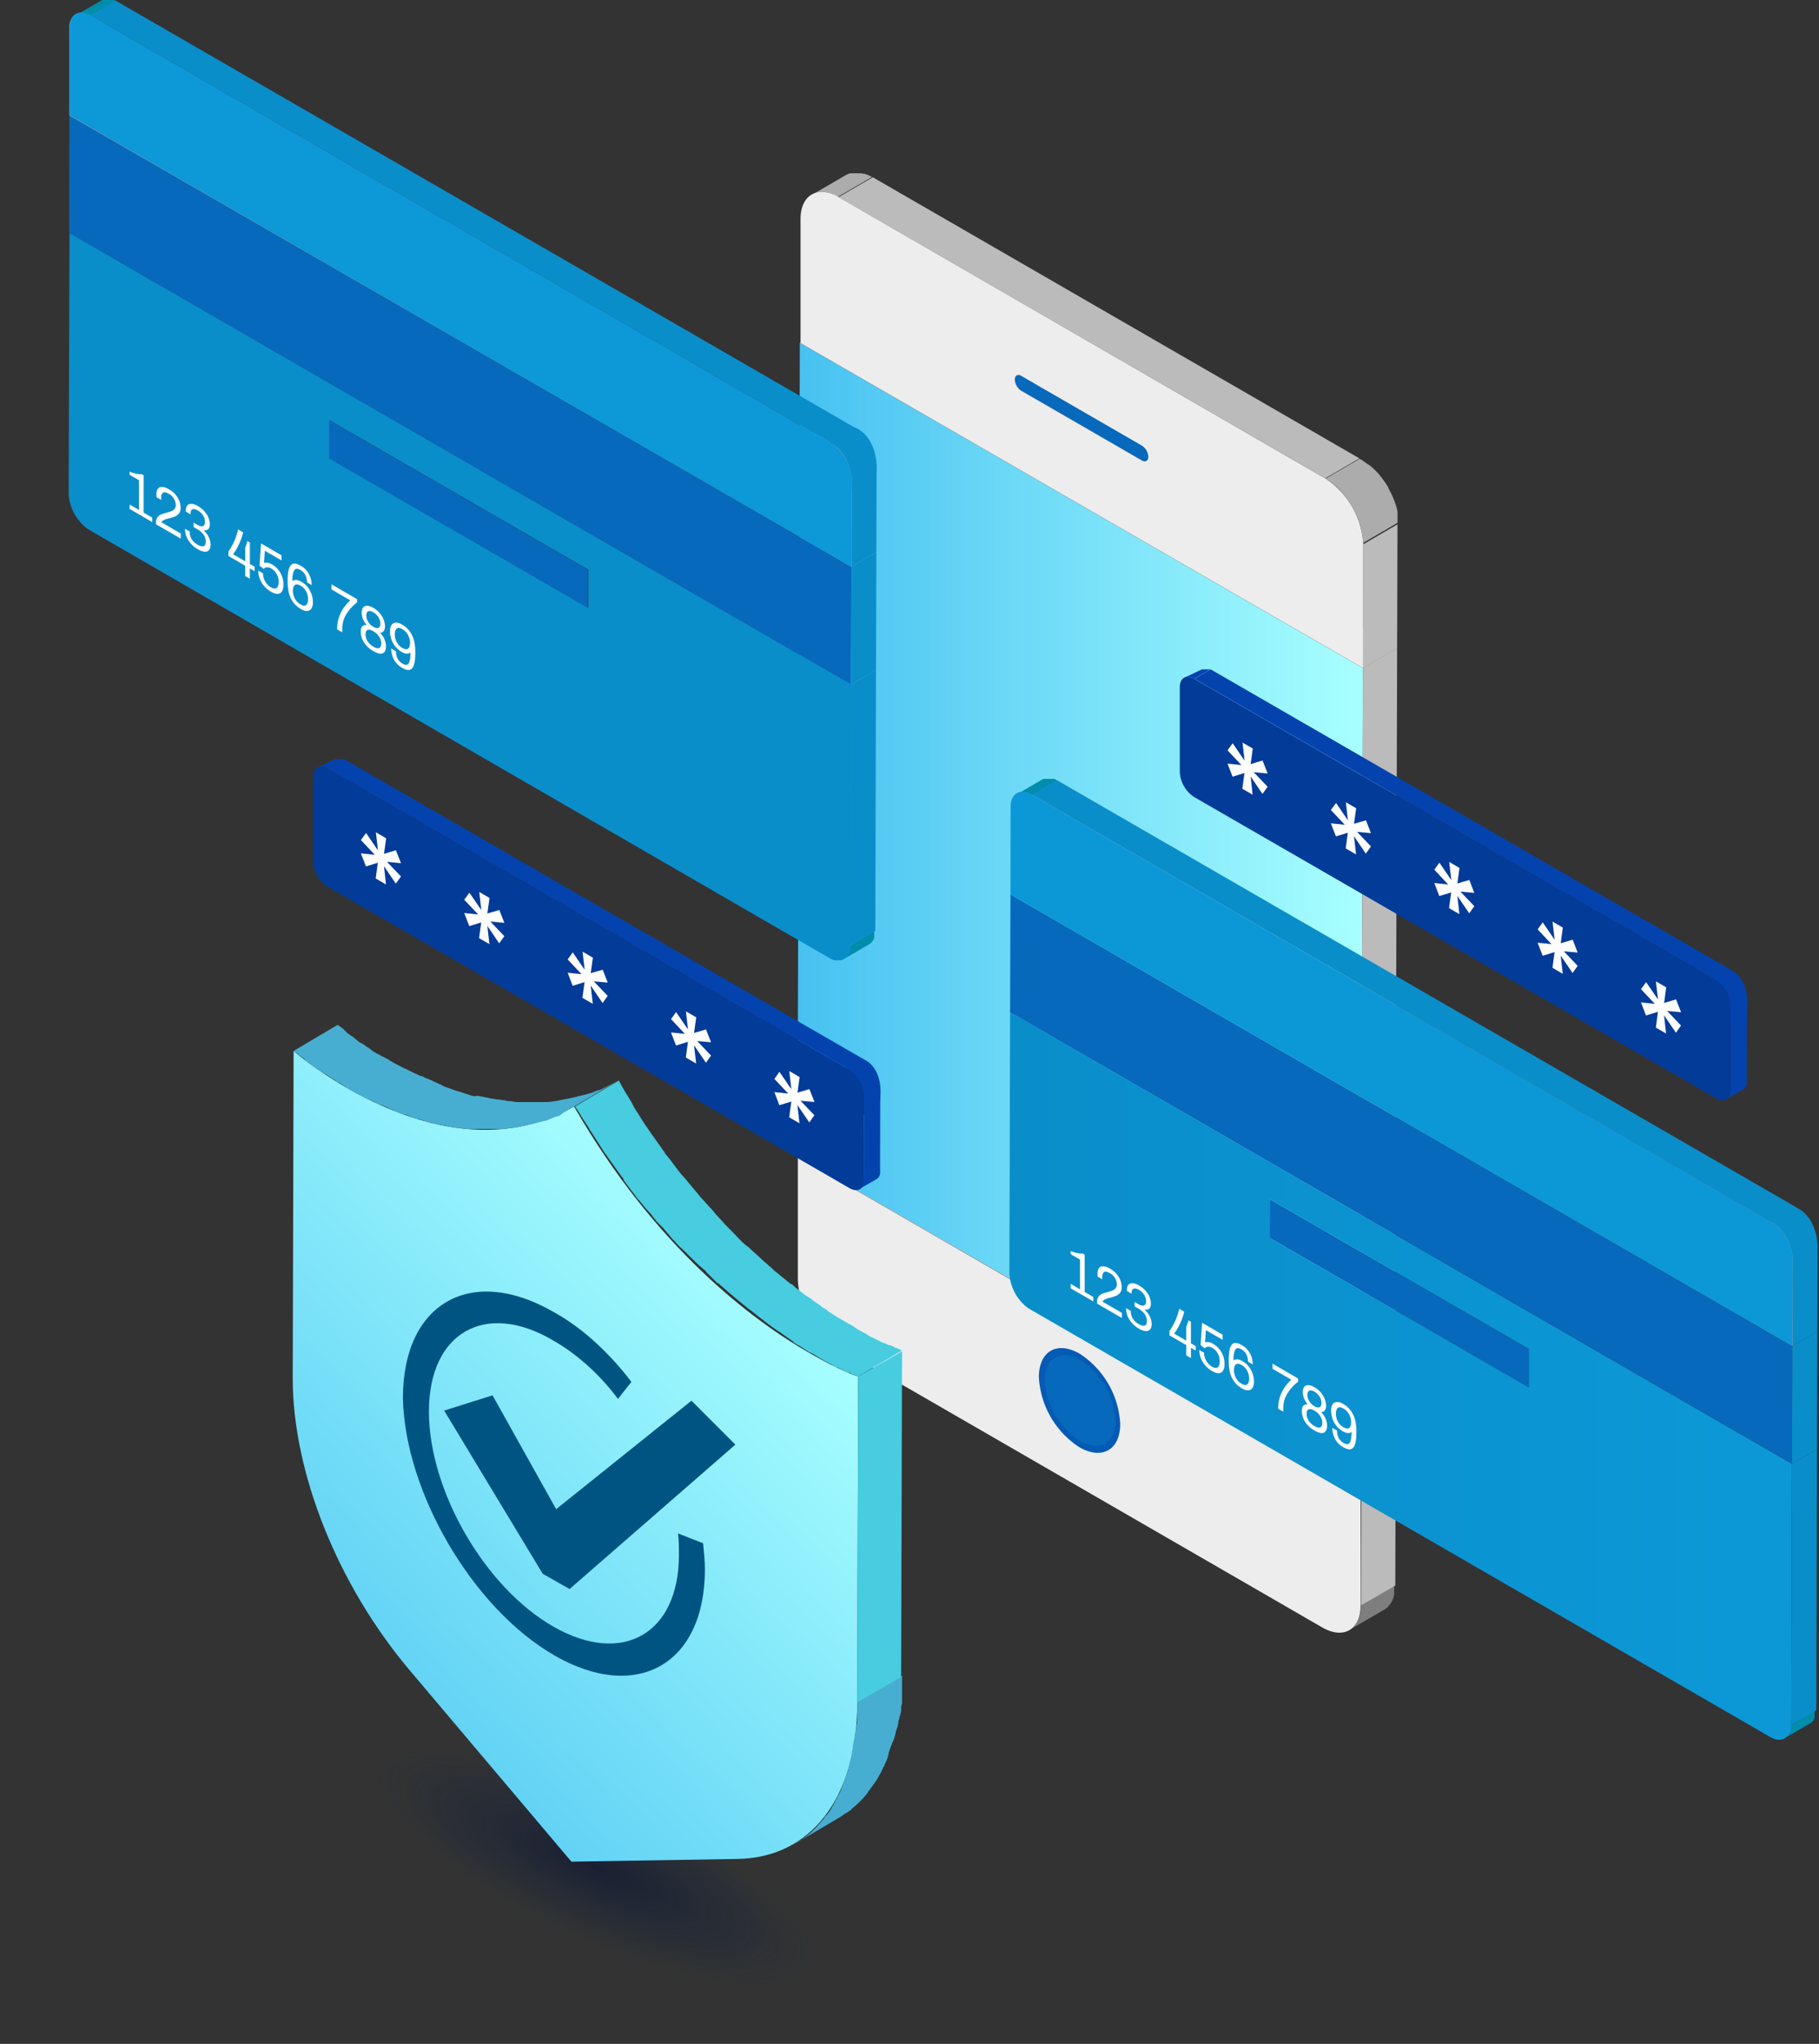 <svg xmlns="http://www.w3.org/2000/svg" fill="none" viewBox="0 0 609 684">
  <rect x="0" y="0" width="609" height="684" fill="#333333" stroke="none"/>
  <path fill="url(#paint0_radial)" d="M275.15 660.05c6.03-13.23-22.87-39.33-64.53-58.31-41.67-18.98-80.33-23.65-86.36-10.42-6.02 13.23 22.87 39.34 64.54 58.31 41.66 18.98 80.32 23.65 86.35 10.42z" opacity=".68" style="mix-blend-mode:multiply"/>
  <path fill="url(#paint1_radial)" d="M527.6 573.51c9.28-17.57-50.63-67.43-133.82-111.36-83.2-43.94-158.16-65.31-167.43-47.74-9.28 17.57 50.63 67.43 133.82 111.36 83.2 43.94 158.16 65.31 167.43 47.74z" opacity=".68" style="mix-blend-mode:multiply"/>
  <path fill="url(#paint2_radial)" d="M588.92 651.76c4.55-8.6-45.99-44.2-112.86-79.52-66.88-35.32-124.78-56.98-129.32-48.38-4.54 8.6 45.99 44.2 112.87 79.53 66.87 35.32 124.77 56.98 129.31 48.37z" opacity=".28" style="mix-blend-mode:multiply"/>
  <path fill="url(#paint3_radial)" d="M243.14 423.35c-4.55 8.62-62.45-13.04-129.32-48.38C46.95 339.62-3.59 304.06.96 295.44c4.54-8.6 62.44 13.07 129.31 48.4 66.87 35.31 117.41 70.93 112.87 79.51z" opacity=".28" style="mix-blend-mode:multiply"/>
  <path fill="#EDEDED" d="M267.12 428.47v-41.42l188.41 108.83v41.42c0 8.13-5.77 11.4-12.83 7.33l-162.93-94.09a28.19 28.19 0 01-12.65-22.07z"/>
  <path fill="#7E7E7E" d="M455.65 537.3c0 .92-.08 1.84-.27 2.75-.15.78-.4 1.53-.74 2.24a7.56 7.56 0 01-.96 1.5l-.36.45c-.41.44-.89.82-1.4 1.13l11.48-6.67c.52-.3 1-.69 1.4-1.13l.36-.45.45-.57a8.12 8.12 0 00.99-2.18l.18-.66v-.27-.87-.63-.6a4.7 4.7 0 000-.62l-11.13 6.58z"/>
  <path fill="#D1D1D1" d="M267.24 387.05l11.48-6.67L467.25 489.2l-11.48 6.67-188.53-108.83z"/>
  <path fill="#BBB" d="M455.77 495.88l11.49-6.67-.12 41.42-11.49 6.67.12-41.42z"/>
  <path fill="#0769BB" d="M361.58 454.7A27.33 27.33 0 01374 476.18c0 7.92-5.61 11.08-12.61 7.1A27.27 27.27 0 01349 461.83c.16-7.92 5.74-11.08 12.58-7.13z"/>
  <path fill="#055AB5" d="M361.48 453.02a29.9 29.9 0 0113.57 23.54c0 8.64-6.16 12.11-13.66 7.77a29.9 29.9 0 01-13.58-23.5c.03-8.68 6.13-12.18 13.67-7.8zm0 29.19c6.52 3.77 11.81.78 11.96-6.73a25.9 25.9 0 00-11.78-20.37c-6.5-3.76-11.79-.74-11.82 6.76a25.87 25.87 0 0011.76 20.34"/>
  <path fill="#ACACAC" d="M273.55 64.4c.31-.08.63-.13.96-.15h1.28c.35.03.7.1 1.05.18l1.14.33c.41.13.82.3 1.22.48l1.26.66 11.48-6.67-.42-.21-.5-.27-.33-.18h-.18l-.54-.24-.51-.18h-.51l-.54-.15H284.7l-.71.2-.96.49-11.48 6.67c.31-.19.64-.35.98-.48l.78-.21.24-.27z"/>
  <path fill="#7E7E7E" d="M340.42 125.53l11.46-6.67c-.15.09-.27.21-.36.36l-11.49 6.67c.1-.15.24-.28.4-.36z"/>
  <path fill="#838383" d="M340.03 125.89l11.49-6.67-11.49 6.67v-.15.15z"/>
  <path fill="#888" d="M339.94 126.04l11.49-6.67-11.49 6.67z"/>
  <path fill="#8C8C8C" d="M339.88 126.16l11.49-6.67-11.49 6.67z"/>
  <path fill="#919191" d="M339.85 126.28l11.49-6.67-11.49 6.67z"/>
  <path fill="#969696" d="M339.82 126.4l11.48-6.67-11.45 6.67"/>
  <path fill="#9B9B9B" d="M339.82 126.48l11.45-6.66-11.48 6.67"/>
  <path fill="#A0A0A0" d="M339.8 126.6l11.47-6.66-11.45 6.67"/>
  <path fill="#A5A5A5" d="M339.8 126.7l11.45-6.67-11.49 6.66"/>
  <path fill="#A9A9A9" d="M339.76 126.81l11.49-6.66-11.49 6.66z"/>
  <path fill="#AEAEAE" d="M339.76 126.9l11.49-6.67-11.49 6.67z"/>
  <path fill="#B3B3B3" d="M339.76 127.02l11.49-6.66-11.46 6.66"/>
  <path fill="#B8B8B8" d="M339.8 127.11l11.45-6.67-11.49 6.67"/>
  <path fill="#BDBDBD" d="M339.8 127.23l11.47-6.67-11.48 6.67z"/>
  <path fill="#C2C2C2" d="M339.8 127.32l11.47-6.67-11.48 6.67z"/>
  <path fill="#C6C6C6" d="M339.82 127.44l11.48-6.67-11.48 6.67z"/>
  <path fill="#CBCBCB" d="M339.82 127.56l11.48-6.67-11.48 6.67z"/>
  <path fill="#D0D0D0" d="M339.85 127.68l11.49-6.67-11.49 6.67z"/>
  <path fill="#D5D5D5" d="M339.88 127.77l11.49-6.67-11.49 6.67z"/>
  <path fill="#DADADA" d="M339.91 127.9l11.49-6.68-11.46 6.91"/>
  <path fill="#DFDFDF" d="M339.94 128.13l11.49-6.67-11.46 6.67"/>
  <path fill="#E3E3E3" d="M339.97 128.13l11.49-6.67-11.43 6.67"/>
  <path fill="#E8E8E8" d="M340.03 128.13l11.46-6.67-11.49 6.67"/>
  <path fill="#EDEDED" d="M340.06 128.34l11.49-6.67-11.49 6.67z"/>
  <path fill="#F2F2F2" d="M340.1 128.46l11.48-6.67-11.49 6.67z"/>
  <path fill="#F4F4F4" d="M340.15 128.55l11.49-6.67-11.46 6.67M340.21 128.67l11.46-6.67-11.49 6.67"/>
  <path fill="#F5F5F5" d="M340.24 128.76l11.49-6.67v.15l-11.46 6.67M340.33 128.9l11.46-6.66v.18l-11.49 6.67v-.18M340.42 129.09l11.48-6.67c.06.08.12.17.15.27l-11.45 6.67-.18-.27zM340.6 129.36l11.46-6.67.15.18-11.37 6.67v-.18"/>
  <path fill="#F5F5F5" d="M340.84 129.54l11.49-6.67-11.49 6.82v-.15z"/>
  <path fill="#F4F4F4" d="M340.84 129.69l11.49-6.67-11.49 6.76M340.84 129.78l11.49-6.67-11.49 6.67z"/>
  <path fill="#F2F2F2" d="M340.99 129.87l11.48-6.67-11.48 6.67z"/>
  <path fill="#EDEDED" d="M341.08 129.96l11.48-6.67-11.48 6.67z"/>
  <path fill="#E8E8E8" d="M341.17 130.07l11.48-6.66-11.48 6.66z"/>
  <path fill="#E3E3E3" d="M341.26 130.16l11.48-6.66-11.48 6.66z"/>
  <path fill="#DFDFDF" d="M341.35 130.25l11.48-6.67-11.48 6.67z"/>
  <path fill="#DADADA" d="M341.44 130.31l11.36-6.67-11.45 6.67"/>
  <path fill="#D5D5D5" d="M341.56 130.4l11.45-6.67-11.48 6.67"/>
  <path fill="#D0D0D0" d="M341.65 130.46l11.48-6.67-11.48 6.67z"/>
  <path fill="#CBCBCB" d="M341.74 130.55l11.48-6.67-11.48 6.67z"/>
  <path fill="#C6C6C6" d="M341.83 130.61l11.48-6.67-11.48 6.67z"/>
  <path fill="#C2C2C2" d="M341.92 130.67L353.4 124h.03l-11.48 6.67h-.03z"/>
  <path fill="#565656" d="M340.42 125.53l11.45-6.67h.18l-11.48 6.67h-.15z"/>
  <path fill="#595A59" d="M340.57 125.44l11.48-6.67h.15l-11.36 6.64h-.18"/>
  <path fill="#5C5D5C" d="M340.84 125.4l11.45-6.66-11.45 6.64"/>
  <path fill="#606060" d="M340.84 125.38l11.45-6.67-11.45 6.67z"/>
  <path fill="#636463" d="M340.99 125.38l11.45-6.67-11.49 6.67"/>
  <path fill="#666766" d="M341.07 125.38l11.49-6.67-11.49 6.67z"/>
  <path fill="#6A6A6A" d="M341.17 125.38l11.48-6.67-11.48 6.67z"/>
  <path fill="#6D6E6D" d="M341.26 125.4l11.48-6.66-11.48 6.67z"/>
  <path fill="#707170" d="M341.34 125.4l11.49-6.66-11.49 6.67z"/>
  <path fill="#747474" d="M341.43 125.44l11.49-6.67-11.49 6.67z"/>
  <path fill="#777877" d="M341.52 125.47l11.49-6.67-11.49 6.67z"/>
  <path fill="#7A7B7A" d="M341.62 125.5l11.48-6.67-11.49 6.67z"/>
  <path fill="#7D7E7D" d="M341.7 125.56l11.49-6.67-11.49 6.67z"/>
  <path fill="#818181" d="M341.8 125.59l11.48-6.67-11.49 6.67z"/>
  <path fill="#848584" d="M341.88 125.65l11.49-6.67-11.49 6.67z"/>
  <path fill="#D1D1D1" d="M341.94 130.67l11.49-6.67 40.34 23.3-11.48 6.67-40.35-23.3z"/>
  <path fill="#C2C2C2" d="M382.29 153.97l11.48-6.67-11.48 6.67z"/>
  <path fill="#BDBDBD" d="M382.35 154l11.48-6.67-11.48 6.67z"/>
  <path fill="#B8B8B8" d="M382.44 154.06l11.48-6.67-11.48 6.67z"/>
  <path fill="#B3B3B3" d="M382.53 154.09l11.48-6.67-11.3 6.7"/>
  <path fill="#AEAEAE" d="M382.7 154.12l11.5-6.67-11.5 6.73"/>
  <path fill="#A9A9A9" d="M382.7 154.18l11.5-6.67-11.5 6.7"/>
  <path fill="#A5A5A5" d="M382.7 154.2l11.5-6.66-11.5 6.67z"/>
  <path fill="#A0A0A0" d="M382.89 154.2l11.48-6.66-11.48 6.67z"/>
  <path fill="#9B9B9B" d="M382.98 154.24l11.48-6.67-11.48 6.67z"/>
  <path fill="#969696" d="M383.07 154.27l11.48-6.67-11.48 6.67z"/>
  <path fill="#919191" d="M383.16 154.27l11.48-6.67-11.48 6.67z"/>
  <path fill="#8C8C8C" d="M383.28 154.27l11.48-6.67-11.45 6.67"/>
  <path fill="#888" d="M383.4 154.27l11.45-6.67h.15l-11.48 6.67"/>
  <path fill="#838383" d="M383.52 154.24l11.48-6.67h.15l-11.48 6.67h-.15z"/>
  <path fill="#7E7E7E" d="M383.66 154.2l11.49-6.66h.18l-11.49 6.67h-.18z"/>
  <path fill="#8E8F8E" d="M341.94 125.68l11.49-6.67 40.34 23.3-11.45 6.66-40.38-23.3z"/>
  <path fill="#848584" d="M382.32 148.97l11.45-6.66h.03l-11.48 6.66z"/>
  <path fill="#878887" d="M382.32 149.06l11.48-6.66-11.4 6.66"/>
  <path fill="#8B8B8B" d="M382.4 149.06l11.49-6.66-11.4 6.66"/>
  <path fill="#8E8F8E" d="M382.5 149.06l11.48-6.66-11.28 6.66"/>
  <path fill="#919291" d="M382.7 149.06l11.46-6.66-11.45 6.84"/>
  <path fill="#959595" d="M382.7 149.24l11.46-6.67-11.45 6.73"/>
  <path fill="#989998" d="M382.7 149.3l11.5-6.67-11.5 6.68z"/>
  <path fill="#9B9C9B" d="M382.89 149.4l11.48-6.68-11.48 6.67z"/>
  <path fill="#9E9F9E" d="M382.98 149.48l11.48-6.66-11.48 6.66z"/>
  <path fill="#A2A3A2" d="M383.06 149.57l11.49-6.67-11.49 6.67z"/>
  <path fill="#A5A6A5" d="M383.16 149.66l11.51-6.58-11.48 6.7"/>
  <path fill="#B0B1B0" d="M383.24 149.78l11.43-6.7-11.49 6.67"/>
  <path fill="#B4B5B4" d="M383.33 149.87l11.49-6.67-11.49 6.67z"/>
  <path fill="#B8B8B8" d="M383.42 149.96l11.49-6.67-11.49 6.7"/>
  <path fill="#BBB" d="M383.51 150.11l11.49-6.7v.21l-11.46 6.67-.15-.18"/>
  <path fill="#BDBEBD" d="M383.66 150.3l11.46-6.68.18.27-11.49 6.67-.15-.27z"/>
  <path fill="#BBB" d="M383.81 150.56l11.49-6.67v.18l-11.46 6.67v-.18"/>
  <path fill="#B8B8B8" d="M383.93 150.74l11.46-6.67-11.49 6.67"/>
  <path fill="#B4B5B4" d="M383.99 150.86l11.48-6.67-11.48 6.67z"/>
  <path fill="#B0B1B0" d="M384.05 150.98l11.49-6.67-11.49 6.67z"/>
  <path fill="#A5A6A5" d="M384.08 151.1l11.49-6.67-11.49 6.67z"/>
  <path fill="#A2A3A2" d="M384.14 151.19l11.49-6.67-11.49 6.67z"/>
  <path fill="#9E9F9E" d="M384.17 151.3l11.49-6.66-11.46 6.67"/>
  <path fill="#9B9C9B" d="M384.23 151.4l11.45-6.67-11.48 6.67"/>
  <path fill="#989998" d="M384.26 151.52l11.49-6.67-11.49 6.67z"/>
  <path fill="#959595" d="M384.3 151.64l11.48-6.67-11.49 6.67z"/>
  <path fill="#919291" d="M384.32 151.76l11.48-6.67-11.48 6.67z"/>
  <path fill="#8E8F8E" d="M384.35 151.85l11.48-6.67-11.45 6.88"/>
  <path fill="#8B8B8B" d="M384.38 152.06l11.49-6.67-11.46 6.67"/>
  <path fill="#878887" d="M384.41 152.06l11.48-6.67-11.45 6.67"/>
  <path fill="#848584" d="M384.44 152.2l11.45-6.66-11.48 6.67"/>
  <path fill="#818181" d="M384.44 152.3l11.48-6.67-11.45 6.66"/>
  <path fill="#7D7E7D" d="M384.47 152.41l11.45-6.66-11.48 6.66"/>
  <path fill="#7A7B7A" d="M384.47 152.53l11.48-6.66-11.48 6.66z"/>
  <path fill="#777877" d="M384.47 152.62l11.48-6.66-11.48 6.66z"/>
  <path fill="#747474" d="M384.47 152.74l11.48-6.67-11.48 6.67z"/>
  <path fill="#707170" d="M384.47 152.83l11.48-6.67-11.45 6.67"/>
  <path fill="#6D6E6D" d="M384.47 152.95l11.45-6.67-11.48 6.67"/>
  <path fill="#6A6A6A" d="M384.44 153.04l11.48-6.67-11.48 6.67z"/>
  <path fill="#666766" d="M384.44 153.16l11.48-6.67-11.48 6.67z"/>
  <path fill="#636463" d="M384.41 153.25l11.48-6.67-11.48 6.67z"/>
  <path fill="#606060" d="M384.38 153.37l11.49-6.67-11.49 6.67z"/>
  <path fill="#5C5D5C" d="M384.35 153.5l11.48-6.68-11.48 6.67z"/>
  <path fill="#595A59" d="M384.3 153.61l11.48-6.67v.15l-11.49 6.67"/>
  <path fill="#565656" d="M384.2 153.76l11.48-6.67c-.08.15-.2.27-.36.36l-11.48 6.67c.15-.09.27-.21.36-.36z"/>
  <path fill="#0769BB" d="M382.29 149.06a4.69 4.69 0 012.18 3.74c0 1.4-.99 1.95-2.18 1.26l-40.35-23.3a4.77 4.77 0 01-2.18-3.77c0-1.37.99-1.91 2.19-1.22l40.34 23.3z"/>
  <path fill="url(#paint4_linear)" d="M267 386.8l.78-272.07L456.3 223.56l-.78 272.06L267 386.79z"/>
  <path fill="#C3C2C2" d="M267.77 114.73l11.49-6.67 188.5 108.86-11.45 6.64-188.54-108.83z"/>
  <path fill="#EDEDED" d="M443.66 160.07a28.18 28.18 0 0112.77 22.07v41.42L268.02 114.73V73.31c0-8.1 5.77-11.4 12.83-7.33l162.8 94.09zm-61.37-5.98c1.2.69 2.18.15 2.18-1.26a4.7 4.7 0 00-2.18-3.74l-40.34-23.3c-1.2-.68-2.19-.14-2.19 1.23a4.8 4.8 0 002.19 3.77l40.34 23.3z"/>
  <path fill="#BBB" d="M456.3 223.56l11.46-6.64-.75 272.03-11.48 6.67.78-272.06z"/>
  <path fill="#BBB" d="M456.43 182.14l11.45-6.67-.12 41.45-11.45 6.64.12-41.42zM280.73 65.99l11.48-6.67 162.93 94.08-11.48 6.67-162.93-94.08z"/>
  <path fill="#ACACAC" d="M467.88 174.9c.02-.2.02-.41 0-.62.02-.2.02-.4 0-.6.02-.21.02-.42 0-.63v-.66c.02-.2.02-.4 0-.6v-.68a5.3 5.3 0 01-.15-.66l-.18-.69-.18-.54c0-.24-.14-.45-.2-.69a5.4 5.4 0 00-.24-.62l-.48-1.26a3.34 3.34 0 00-.21-.48l-.27-.6-.33-.69-.39-.74-.45-.84v-.18c-.3-.5-.63-1.02-.95-1.52l-.81-1.14c-.18-.27-.39-.5-.57-.75l-.5-.63-.49-.57-.5-.53-.4-.42-.53-.51-.57-.54-.57-.5-.3-.22-1.13-.74-.57-.42-.57-.42-.54-.36-.54-.33-11.48 6.67c.89.52 1.74 1.11 2.54 1.77.85.66 1.64 1.39 2.36 2.18a30.56 30.56 0 016.64 11.42c.31 1.04.55 2.1.72 3.17.17.99.26 1.99.27 3l11.45-6.68.12-.15z"/>
  <path fill="#0769BB" d="M511.81 451.38l-.02 12.95-86.7-50.07.03-12.95 86.7 50.07z"/>
  <path fill="#008CAB" d="M599.71 577.16c0 .51-.05 1.03-.15 1.53-.08.42-.22.84-.42 1.22-.14.3-.32.57-.54.81l-.18.27c-.23.24-.49.45-.77.63l8.37-4.88a3.96 3.96 0 00.99-.86s.18-.21.24-.33l.27-.48v-.36-.72-.15a.22.22 0 000-.15v-.33-.32-.69l-7.81 4.81z"/>
  <path fill="#0A8ECA" d="M595.89 415.7c-.31-.55-.58-1.1-.89-1.6-.56-1.08-1.95-3.82-3-4.6l9-5.5c2.67.83 7.9 5 7.5 15l-10.1 7c.04-.67.04-1.35 0-2.03a22.07 22.07 0 00-1.53-6.08c-.23-.58-.5-1.17-.78-1.77l-.2-.42z"/>
  <path fill="url(#paint5_linear)" d="M344.97 438.22a11.2 11.2 0 01-1.77-1.26 15.65 15.65 0 01-5.26-10.91l.24-87.3L599.95 489.9l-.24 87.26a4.58 4.58 0 01-2.72 4.82c-.43.13-.87.2-1.32.2h-.63l-.65-.14a6.9 6.9 0 01-1.77-.78L344.97 438.22zm80.15-36.9v12.94l86.73 50.07v-12.95l-86.73-50.07z"/>
  <path fill="#0A8ECA" d="M599.95 489.9l8.37-4.88-.24 87.3-8.37 4.84.24-87.26z"/>
  <path fill="#008CAB" d="M353.6 260.96a.91.91 0 00-.3-.15l-.26-.15h-3.65c-.2.08-.39.17-.57.27l-8.37 4.88c.3-.18.62-.3.95-.4h.6c.15-.02.3-.02.45 0H343.6c.62.19 1.21.45 1.76.79l8.4-4.88-.14-.36z"/>
  <path fill="#0A8ECA" d="M600.16 421.11l8.37-4.87-.09 29.33-8.37 4.88.09-29.34z"/>
  <path fill="#0769BB" d="M600.07 450.45l-.12 39.45-261.77-151.15.12-39.42 261.77 151.12z"/>
  <path fill="#0A8ECA" d="M600.07 450.45l8.37-4.88-.12 39.45-8.37 4.88.12-39.45zM345.44 265.96l8.4-4.88 247.63 142.99-8.37 4.87-247.66-142.98z"/>
  <path fill="#A1A1A0" d="M594.86 410.2a15.77 15.77 0 015.3 10.91v29.34L338.39 299.3V270a4.98 4.98 0 012.09-4.55c.3-.17.62-.3.96-.39.37-.06.76-.06 1.13 0 .39.02.77.08 1.14.18.62.18 1.22.44 1.76.78L593.13 409c.62.34 1.2.74 1.73 1.2z"/>
  <path fill="url(#paint6_linear)" d="M600.07 450.45L338.29 299.33l.06-29.34.06-.8.1-.75.17-.69.24-.6.3-.53.36-.48.42-.4.45-.3.12-.05.12-.06.12-.06.12-.06.12-.03.12-.06.12-.03.11-.03.19-.03h.14l.15-.03h.15l.12-.03h.24l.15.03.24.03h.18l.18.03.15.03.12.03.09.03h.09l.09.03.2.06.22.09.24.06.2.09.25.12.2.09.24.12.21.15L593.1 408.94l.24.12.2.15.25.15.2.15.24.18.21.15.21.18.21.18 1.1 1.07 1.02 1.23.9 1.31.78 1.44.63 1.46.48 1.47.26 1.5.13 1.43-.1 29.34z"/>
  <path fill="#fff" d="M358.47 429.65l3.12 1.81v-9.94l-3.14-1.82v-1.06c.57.26 1.24.48 2.03.66.8.18 1.49.25 2.06.22l.6.35v12.49l2.9 1.68v1.48l-7.57-4.38v-1.49zm8.82 6.02a2.74 2.74 0 011.68-2.68c.47-.2 1.1-.4 1.87-.6.62-.18 1.13-.33 1.51-.47.4-.16.71-.36.97-.6a2 2 0 00.6-1.53 4.4 4.4 0 00-2.33-3.71c-.88-.51-1.52-.64-1.93-.37-.41.25-.62.77-.62 1.55v.84l-1.55-.9a6.16 6.16 0 01-.05-.85c0-1.4.4-2.24 1.2-2.48.8-.24 1.81 0 3.04.7a8.11 8.11 0 012.79 2.64 6.53 6.53 0 011.06 3.67 2.7 2.7 0 01-.53 1.75 3.4 3.4 0 01-1.29 1c-.5.2-1.14.42-1.94.62-.58.15-1.05.29-1.39.41-.33.13-.62.28-.86.46-.17.1-.3.27-.4.48l6.48 3.76v1.71l-8.3-4.81v-.6zm14.07 8.99a9.12 9.12 0 01-3.21-2.99 6.92 6.92 0 01-1.13-3.73v-.16l1.57.91v.23c0 .85.23 1.64.69 2.37.45.71 1.1 1.31 1.94 1.8.85.5 1.52.67 2 .51.5-.15.74-.66.74-1.55 0-.9-.26-1.7-.79-2.37a6.78 6.78 0 00-2.03-1.75l-1.26-.73v-1.5l1.32.78c.7.4 1.3.54 1.78.4.48-.15.72-.61.72-1.4 0-.81-.23-1.56-.69-2.23a5.13 5.13 0 00-1.7-1.6c-.75-.43-1.34-.56-1.79-.38-.44.16-.67.65-.67 1.48v.19l-1.57-.92v-.36c0-.76.17-1.33.52-1.7.34-.39.8-.56 1.4-.53.62.03 1.31.27 2.09.72 1.22.7 2.2 1.6 2.92 2.7a6.13 6.13 0 011.1 3.46c0 .77-.18 1.31-.53 1.6-.36.3-.85.41-1.48.37v.08c.69.64 1.24 1.37 1.65 2.19.41.82.62 1.67.62 2.56 0 .81-.18 1.42-.55 1.82-.35.4-.84.57-1.48.53a5.46 5.46 0 01-2.18-.8zm15.8 5.48l-5.62-3.26v-1.51c.77-1.06 1.42-2.2 1.96-3.39.54-1.2.97-2.53 1.29-4l1.67.97a17.8 17.8 0 01-.98 3.1 22.1 22.1 0 01-1.34 2.68c-.45.78-.8 1.29-1.08 1.54l4.1 2.38v-4.58c.25-.6.5-1.33.73-2.21l.83.48v7.21l1.6.93v1.49l-1.6-.93v3.44l-1.55-.9v-3.44zm8.6 8.67a8.59 8.59 0 01-3.08-3 7.7 7.7 0 01-1.15-4.04l1.59.93c0 .93.25 1.83.74 2.69.5.86 1.14 1.51 1.9 1.96.8.45 1.42.54 1.89.25.47-.3.7-1 .7-2.1a5.2 5.2 0 00-.67-2.6 4.8 4.8 0 00-1.78-1.83 2.6 2.6 0 00-1.48-.41c-.44.03-.79.21-1.04.56l-1.42-1.1.49-7.45 6.88 3.98v1.72l-5.6-3.24-.28 4.1c.78-.28 1.7-.1 2.77.52a7.42 7.42 0 012.68 2.71 7.62 7.62 0 011.06 3.98c0 1.52-.38 2.48-1.13 2.89-.74.41-1.76.24-3.07-.52zm10.05 5.83a8.37 8.37 0 01-3.34-3.48c-.74-1.48-1.1-3.45-1.1-5.93 0-1.87.16-3.27.49-4.2.33-.93.8-1.46 1.44-1.58.65-.11 1.47.12 2.45.69a6.92 6.92 0 012.75 2.8c.61 1.14.92 2.36.92 3.67l-1.59-.92a5.2 5.2 0 00-.54-2.44 4.1 4.1 0 00-1.63-1.68c-1-.58-1.7-.55-2.1.11-.38.65-.59 1.85-.61 3.6.35-.29.79-.4 1.3-.37.53.04 1.1.24 1.73.6 1.25.72 2.2 1.7 2.86 2.96.66 1.24.99 2.53.99 3.9 0 .92-.18 1.63-.53 2.13-.35.5-.82.76-1.43.78-.61.02-1.3-.2-2.06-.64zm-.13-1.56c.84.48 1.46.55 1.89.2.43-.35.65-1 .65-1.93 0-.9-.22-1.78-.65-2.6a4.75 4.75 0 00-1.89-1.95c-.83-.48-1.47-.55-1.9-.2-.44.33-.65.95-.65 1.88 0 .9.21 1.78.65 2.62.43.83 1.07 1.5 1.9 1.98zm12.25 8.35c0-3.78 1.47-7.02 4.41-9.71l-6.3-3.65v-1.72l8.57 4.97v1.08a14.44 14.44 0 00-3.5 3.8 9.36 9.36 0 00-1.47 5.18c0 .37 0 .72.02 1.05l-1.73-1zm12.14 7.28a8.73 8.73 0 01-3.17-2.96 6.87 6.87 0 01-1.04-3.56c0-1.63.66-2.36 2-2.18a7.66 7.66 0 01-1.26-2.03 5.75 5.75 0 01-.42-2.1c0-.74.14-1.31.44-1.72.3-.41.74-.62 1.32-.62.59-.02 1.3.22 2.13.7a7.9 7.9 0 013.44 3.91c.3.77.46 1.51.46 2.25a2.6 2.6 0 01-.44 1.6c-.28.38-.7.57-1.24.58a6.36 6.36 0 012.01 4.51c0 1.21-.35 1.99-1.05 2.34-.7.35-1.75.1-3.18-.72zm0-8.13c.72.42 1.29.53 1.71.34.43-.19.64-.66.64-1.4a4 4 0 00-.64-2.14 4.76 4.76 0 00-1.7-1.65c-.74-.42-1.31-.54-1.73-.35-.42.2-.62.67-.62 1.42a4 4 0 00.63 2.14c.43.68 1 1.23 1.71 1.64zm0 6.65c.85.49 1.5.64 1.94.45.46-.2.69-.7.69-1.52 0-.8-.23-1.56-.69-2.27a5.4 5.4 0 00-1.94-1.82c-.84-.5-1.49-.63-1.94-.43-.44.19-.67.68-.67 1.48 0 .8.23 1.57.67 2.29a5.4 5.4 0 001.94 1.81zm9.66 7.08a7.06 7.06 0 01-2.77-2.79 7.85 7.85 0 01-.9-3.67l1.59.91c0 .93.18 1.74.54 2.44.37.7.9 1.26 1.63 1.68 1 .58 1.7.55 2.1-.1.38-.65.59-1.85.6-3.6-.33.28-.76.42-1.28.39a3.89 3.89 0 01-1.65-.58 7.54 7.54 0 01-2.93-2.98 8.25 8.25 0 01-1-3.92c0-.93.16-1.64.5-2.13.36-.5.84-.76 1.45-.77.61-.03 1.3.18 2.06.62a8.25 8.25 0 013.32 3.5c.75 1.46 1.13 3.43 1.13 5.9 0 1.88-.17 3.29-.5 4.22-.33.93-.81 1.44-1.46 1.56-.64.12-1.45-.1-2.43-.68zm.07-6.66c.83.48 1.47.56 1.9.23.44-.35.65-.98.65-1.9a5.6 5.6 0 00-.65-2.63 4.82 4.82 0 00-1.9-1.98c-.84-.48-1.47-.55-1.9-.2-.43.35-.64 1-.64 1.93 0 .9.21 1.77.63 2.59a4.87 4.87 0 001.9 1.96z"/>
  <path fill="#0A8ECA" d="M280.89 154.7c-.31-.55-.58-1.1-.89-1.6-.56-1.08-1.95-3.82-3-4.6l9-5.5c2.67.83 7.9 5 7.5 15l-10.1 7c.04-.67.04-1.35 0-2.03a22.07 22.07 0 00-1.53-6.08c-.23-.58-.5-1.17-.78-1.76l-.2-.43z"/>
  <path fill="#0769BB" d="M196.78 190.6l-.03 12.91-86.73-50.06.06-12.92 86.7 50.06z"/>
  <path fill="#008CAB" d="M284.68 316.38c0 .51-.06 1.02-.15 1.52-.08.44-.21.86-.4 1.26-.13.3-.31.59-.53.84l-.18.24c-.23.24-.5.45-.78.63l8.38-4.88c.29-.16.55-.38.77-.63l.18-.24.27-.32.27-.48.18-.36a1.94 1.94 0 010-.4v-.35a.35.35 0 010-.15v-.15-.36-.33a1.2 1.2 0 010-.33v-.32l-8.01 4.81z"/>
  <path fill="url(#paint7_linear)" d="M30.05 177.43c-.63-.36-1.22-.8-1.76-1.28a15.72 15.72 0 01-5.3-10.92l.28-87.26 261.77 151.11-.24 87.3a4.64 4.64 0 01-2.73 4.81c-.42.13-.87.19-1.31.18h-1.29a6.8 6.8 0 01-1.76-.74L30.05 177.43zm80.15-36.9v12.92l86.73 50.06V190.6l-86.73-50.06z"/>
  <path fill="#0A8ECA" d="M284.92 229.08l8.37-4.87-.24 87.3-8.37 4.87.24-87.3z"/>
  <path fill="#008CAB" d="M38.57.15l-.3-.15h-3.91l-.57.24L25.4 5.1c.3-.17.62-.3.96-.35h2.27c.62.18 1.21.44 1.77.77L38.78.66l-.2-.51z"/>
  <path fill="#0A8ECA" d="M285.1 160.33l8.4-4.88-.1 29.34-8.37 4.88.06-29.34z"/>
  <path fill="#0769BB" d="M285.03 189.67l-.12 39.41L23.14 77.94l.1-39.42 261.8 151.15z"/>
  <path fill="#0A8ECA" d="M285.03 189.67l8.38-4.88-.12 39.42-8.38 4.87.12-39.41zM30.4 5.14L38.79.27l247.66 142.98-8.38 4.88L30.41 5.14z"/>
  <path fill="#A1A1A0" d="M279.83 149.32a15.57 15.57 0 015.26 10.92v29.34L23.23 38.67V9.33a4.9 4.9 0 012.1-4.54 2.99 2.99 0 012.06-.36l1.17.18c.61.18 1.2.45 1.76.77l247.66 142.99c.64.26 1.26.58 1.85.95z"/>
  <path fill="url(#paint8_linear)" d="M285.03 189.67L23.23 38.52l.1-29.34.02-.8.12-.75.18-.7.24-.59.3-.54.36-.48.42-.39.45-.3.12-.05.11-.06.12-.06.12-.03.12-.06.12-.03.12-.03.12-.03.18-.03.15-.03.15-.03h.63l.24.03.2.03.19.03h.15l.12.03.09.03.09.03h.09l.2.09.21.06.24.09.21.09.21.09.24.11.21.12.24.12 247.66 142.99.23.15.21.12.24.14.21.18.24.15.21.18.21.18.2.18 1.12 1.08 1.01 1.2.9 1.34.78 1.4.63 1.47.44 1.5.3 1.46.1 1.47-.07 29.34z"/>
  <path fill="#fff" d="M43.4 168.84l3.12 1.8v-9.94l-3.13-1.82v-1.06c.56.26 1.24.49 2.02.67.8.18 1.49.25 2.07.22l.6.34v12.5l2.89 1.67v1.5l-7.57-4.4v-1.48zm8.83 6.01a2.74 2.74 0 011.67-2.67c.47-.2 1.1-.4 1.87-.61.62-.17 1.13-.32 1.52-.47.39-.15.7-.35.97-.6a2 2 0 00.6-1.52 4.4 4.4 0 00-2.33-3.71c-.88-.52-1.53-.64-1.94-.38-.41.25-.62.77-.62 1.56v.84l-1.55-.9a6.12 6.12 0 01-.05-.85c0-1.41.4-2.24 1.2-2.48.8-.25 1.81-.01 3.05.7a8.12 8.12 0 012.78 2.64 6.54 6.54 0 011.06 3.67 2.7 2.7 0 01-.53 1.75c-.35.44-.78.76-1.28.99-.5.21-1.14.42-1.94.63-.6.14-1.06.28-1.4.41-.33.12-.61.27-.86.46-.16.1-.3.26-.4.47l6.48 3.77v1.7l-8.3-4.8v-.6zm14.06 9a9.13 9.13 0 01-3.2-2.99 6.92 6.92 0 01-1.14-3.73v-.16l1.57.9v.23c0 .86.23 1.65.69 2.38.46.71 1.1 1.31 1.94 1.8.86.5 1.53.66 2 .5.5-.14.75-.66.75-1.54 0-.91-.27-1.7-.8-2.38a6.77 6.77 0 00-2.02-1.74l-1.27-.74v-1.48l1.32.76c.7.41 1.3.54 1.78.4s.72-.6.72-1.4c0-.8-.23-1.55-.68-2.22a5.14 5.14 0 00-1.71-1.6c-.74-.44-1.34-.56-1.78-.39-.45.16-.67.66-.67 1.49v.18l-1.57-.9v-.38c0-.76.17-1.32.5-1.7.35-.38.82-.56 1.42-.52.61.03 1.3.26 2.08.71 1.22.71 2.2 1.61 2.93 2.7a6.12 6.12 0 011.09 3.47c0 .77-.18 1.3-.53 1.6-.35.29-.85.41-1.48.37v.08c.7.63 1.24 1.36 1.66 2.19.4.82.61 1.67.61 2.55 0 .82-.18 1.43-.54 1.83-.36.39-.85.56-1.48.52a5.46 5.46 0 01-2.19-.8zm15.81 5.48l-5.62-3.27v-1.5a19.82 19.82 0 003.24-7.4l1.68.98a17.87 17.87 0 01-1 3.1 22.03 22.03 0 01-1.33 2.68c-.45.77-.8 1.29-1.08 1.54l4.11 2.38v-4.59c.25-.59.49-1.32.72-2.2l.83.47v7.22l1.6.93v1.49l-1.6-.93v3.44l-1.55-.9v-3.44zm8.6 8.67a8.58 8.58 0 01-3.09-3.01 7.7 7.7 0 01-1.14-4.03l1.58.92c0 .94.25 1.84.74 2.7.5.86 1.14 1.51 1.9 1.95.8.46 1.42.55 1.9.26.46-.3.7-1 .7-2.1a5.2 5.2 0 00-.67-2.6 4.8 4.8 0 00-1.78-1.83 2.6 2.6 0 00-1.48-.41c-.45.02-.8.2-1.04.56l-1.43-1.1.5-7.46 6.87 4v1.7l-5.59-3.24-.28 4.1c.77-.27 1.7-.1 2.77.52a7.41 7.41 0 012.68 2.72 7.62 7.62 0 011.05 3.97c0 1.53-.37 2.49-1.13 2.9-.74.4-1.76.24-3.06-.52zm10.04 5.82a8.38 8.38 0 01-3.33-3.48c-.74-1.47-1.11-3.45-1.11-5.92 0-1.87.16-3.27.5-4.2.32-.93.8-1.46 1.44-1.58.64-.12 1.46.11 2.45.69a6.91 6.91 0 012.75 2.8c.6 1.13.91 2.36.91 3.66l-1.58-.92c0-.92-.19-1.73-.55-2.43a4.1 4.1 0 00-1.62-1.68c-1.01-.58-1.71-.55-2.1.11-.39.64-.6 1.84-.62 3.6.36-.29.8-.41 1.3-.37.54.04 1.11.23 1.74.6 1.24.72 2.2 1.7 2.85 2.96.66 1.23.99 2.53.99 3.89a3.7 3.7 0 01-.53 2.14c-.34.5-.82.75-1.43.78-.6.01-1.3-.2-2.06-.65zm-.12-1.56c.83.49 1.46.56 1.88.2.44-.34.65-.98.65-1.92 0-.91-.21-1.78-.65-2.6a4.76 4.76 0 00-1.88-1.95c-.84-.49-1.47-.55-1.9-.2-.44.32-.66.95-.66 1.88 0 .9.22 1.78.65 2.62.44.83 1.07 1.5 1.9 1.97zm12.25 8.35c0-3.77 1.47-7.01 4.4-9.7l-6.29-3.66v-1.7l8.57 4.96v1.08a14.4 14.4 0 00-3.51 3.8 9.35 9.35 0 00-1.46 5.18l.01 1.05-1.72-1zM125 217.9a8.73 8.73 0 01-3.18-2.96 6.88 6.88 0 01-1.04-3.56c0-1.63.67-2.36 2-2.19a7.67 7.67 0 01-1.26-2.03 5.75 5.75 0 01-.42-2.1c0-.73.15-1.3.44-1.72.3-.4.75-.61 1.32-.62.6 0 1.3.23 2.14.71a7.9 7.9 0 013.43 3.91 6 6 0 01.46 2.24c0 .68-.15 1.21-.44 1.6-.28.38-.7.58-1.23.59a6.35 6.35 0 012 4.5c0 1.22-.35 2-1.05 2.35-.7.34-1.75.1-3.17-.72zm0-8.13c.71.41 1.28.53 1.7.34.43-.2.64-.66.64-1.4a4 4 0 00-.63-2.15 4.74 4.74 0 00-1.71-1.64c-.73-.42-1.3-.54-1.73-.35-.41.2-.62.67-.62 1.41a4 4 0 00.64 2.15c.42.68.99 1.22 1.7 1.64zm0 6.64c.84.5 1.49.64 1.93.45.46-.2.7-.7.7-1.51 0-.8-.24-1.56-.7-2.28a5.41 5.41 0 00-1.93-1.81c-.85-.5-1.5-.64-1.94-.44-.45.2-.67.69-.67 1.5 0 .8.22 1.55.67 2.27.44.72 1.09 1.33 1.94 1.82zm9.65 7.09a7.06 7.06 0 01-2.77-2.79 7.84 7.84 0 01-.9-3.68l1.59.92c0 .93.18 1.74.55 2.44.36.7.9 1.26 1.62 1.67 1 .59 1.7.56 2.1-.09.38-.65.59-1.86.61-3.61-.34.29-.77.42-1.28.4a3.9 3.9 0 01-1.66-.58 7.54 7.54 0 01-2.93-2.98 8.24 8.24 0 01-1-3.93c0-.92.17-1.63.51-2.12.35-.5.83-.76 1.44-.78.62-.02 1.3.19 2.07.63a8.24 8.24 0 013.31 3.5c.75 1.46 1.13 3.43 1.13 5.9 0 1.88-.17 3.28-.5 4.22-.32.92-.81 1.44-1.46 1.56-.63.12-1.44-.1-2.43-.68zm.07-6.66c.84.48 1.47.56 1.9.22.44-.34.66-.98.66-1.9 0-.91-.22-1.78-.66-2.62a4.83 4.83 0 00-1.9-1.98c-.83-.49-1.47-.55-1.9-.2-.43.34-.64.99-.64 1.93 0 .9.21 1.77.64 2.59a4.86 4.86 0 001.9 1.96z"/>
  <path fill="#0443AD" d="M107.81 256.5c.31.03.61.1.9.22.34.1.66.25.96.44l5.41-3.14H112.27l-.39.19L106 257l1.18.07c.19-.2.4-.4.63-.56zM288.93 395.8c.04-.36.04-.74 0-1.1l5.57-3.7c.18.55.38 1.9-.24 2.83-.22.32-.5.59-.84.8L287.5 398c.33-.2.6-.47.8-.8l.34-.46c.12-.3.22-.62.3-.93zM282.76 365.7c-.3-.55-.56-1.1-.86-1.6-.54-1.08-1.88-3.82-2.9-4.6l10-5c2.58.83 7 5 5.5 14.5l-9.3 7c.04-.67.04-1.35 0-2.03a22.67 22.67 0 00-1.49-6.08c-.22-.58-.48-1.17-.75-1.77l-.2-.42z"/>
  <path fill="#0443AD" d="M289.32 366.38l5.4-3.14-.08 28.47-5.41 3.14.09-28.47zM109.75 257.17l5.42-3.15L289.9 354.9l-5.41 3.14-174.75-100.88z"/>
  <path fill="#033B99" d="M284.5 358.04a10.63 10.63 0 014.81 8.34v28.47c0 3-2.15 4.34-4.84 2.79l-174.8-100.88a10.65 10.65 0 01-4.82-8.37v-28.47c0-3 2.19-4.31 4.85-2.75l174.8 100.87z"/>
  <path fill="#fff" d="M134.25 293.32l-4.67-4.9 4.67.45-1.7-4.34-3.98 1.2.71-5.2-3.44-2.01.7 6.07-3.98-5.83-1.74 2.36 4.67 4.94-4.67-.48 1.7 4.36 3.98-1.22-.72 5.26 3.44 2-.65-6.1 3.94 5.83 1.74-2.39zM168.85 313.3l-4.66-4.9 4.66.44-1.67-4.3-4.01 1.16.72-5.2-3.44-2 .69 6.07-3.98-5.83-1.74 2.36 4.67 4.93-4.67-.48 1.7 4.37 3.99-1.23-.72 5.27 3.47 2-.69-6.1 3.95 5.83 1.73-2.39zM203.46 333.28l-4.67-4.88 4.67.42-1.68-4.3-4 1.16.71-5.2-3.44-2 .69 6.06-3.98-5.83-1.7 2.37 4.63 4.93-4.63-.48 1.67 4.37 3.98-1.23-.72 5.26 3.47 2-.69-6.1 3.98 5.84 1.7-2.4zM238.05 353.25l-4.63-4.87 4.63.42-1.67-4.3-4.01 1.19.72-5.24-3.44-2 .69 6.07-3.98-5.83-1.7 2.36 4.63 4.94-4.64-.48 1.68 4.37 4-1.23-.71 5.26 3.44 2-.69-6.1 3.98 5.84 1.7-2.4zM272.66 373.23l-4.64-4.87 4.67.42-1.7-4.31-3.99 1.2.7-5.24-3.45-2 .69 6.07-3.98-5.8-1.7 2.36 4.63 4.9-4.63-.47 1.67 4.36 4.01-1.22-.72 5.29 3.44 1.97-.69-6.1 3.98 5.83 1.7-2.39z"/>
  <path fill="#0443AD" d="M397.96 226.48c.3.03.61.1.9.21.34.1.66.26.95.45l5.42-3.14H402.42l-.4.18-5.87 2.8 1.18.07c.19-.21.4-.4.63-.57zM579.08 365.78c.04-.37.04-.74 0-1.11l5.57-3.7c.18.56.37 1.9-.24 2.83-.22.32-.51.59-.84.8l-5.92 3.38c.33-.2.6-.47.8-.8l.34-.46c.12-.3.22-.62.3-.94zM572.91 335.68c-.3-.55-.56-1.1-.86-1.6-.54-1.09-1.88-3.82-2.9-4.6l10-5c2.58.83 7 5 5.5 14.5l-9.3 7c.04-.68.04-1.36 0-2.03-.06-.7-.17-1.4-.33-2.07a22.68 22.68 0 00-1.15-4c-.23-.6-.5-1.19-.76-1.78l-.2-.42z"/>
  <path fill="#0443AD" d="M579.47 336.36l5.4-3.14-.08 28.47-5.41 3.14.09-28.47zM399.9 227.14l5.42-3.14 174.74 100.87-5.41 3.14L399.9 227.14z"/>
  <path fill="#033B99" d="M574.65 328.01a10.64 10.64 0 014.81 8.35v28.47c0 2.99-2.15 4.34-4.84 2.78l-174.8-100.87a10.65 10.65 0 01-4.82-8.38V229.9c0-2.99 2.18-4.3 4.85-2.75l174.8 100.88z"/>
  <path fill="#fff" d="M424.4 263.3l-4.67-4.9 4.67.44-1.7-4.33-3.99 1.2.72-5.21-3.44-2 .7 6.06-3.99-5.83-1.73 2.37 4.66 4.93-4.66-.48 1.7 4.37 3.98-1.23-.72 5.26 3.44 2-.66-6.1 3.95 5.84 1.74-2.4zM459 283.27l-4.67-4.9 4.67.45-1.68-4.3-4 1.16.72-5.2-3.44-2 .68 6.06-3.97-5.83-1.74 2.36 4.67 4.94-4.67-.48 1.7 4.37 3.98-1.23-.71 5.26 3.47 2-.7-6.1 3.96 5.84 1.73-2.4zM493.6 303.25l-4.66-4.87 4.66.42-1.67-4.31-4 1.17.7-5.2-3.43-2.01.69 6.07-3.98-5.83-1.7 2.36 4.63 4.94-4.63-.48 1.67 4.36 3.98-1.22-.72 5.26 3.47 2-.69-6.1 3.98 5.83 1.7-2.39zM528.2 323.23l-4.63-4.88 4.63.42-1.67-4.3-4.01 1.2.72-5.24-3.44-2 .69 6.07-3.98-5.83-1.7 2.36 4.63 4.93-4.64-.48 1.68 4.37 4-1.23-.71 5.27 3.44 2-.7-6.1 3.99 5.83 1.7-2.4zM562.8 343.2l-4.63-4.87 4.66.42-1.7-4.3-3.98 1.2.69-5.24-3.44-2 .69 6.06-3.98-5.8-1.7 2.37 4.63 4.9-4.63-.48 1.67 4.37 4-1.23-.7 5.3 3.43 1.97-.69-6.1 3.98 5.83 1.7-2.4z"/>
  <g clip-path="url(#clip0)">
    <path fill="#797979" d="M227 551.27l14.7-8.7c-1.8 3-4.5 5.4-7.2 7.2l-14.7 8.7c2.7-1.8 5.4-4.2 7.2-7.2z"/>
    <path fill="url(#paint9_linear)" d="M271.1 452.84c9.9 5.7 15.9 7.8 16.2 7.8l-.3 109.24c0 31.81-15.6 51.92-40.2 52.22l-55.5.9-54.3-64.22c-24-28.51-39-66.03-39-97.54l.3-109.54c.3.3 6.9 6 17.7 12.3 18.3 10.51 48.3 22.22 76.2 6.31 27.3 47.42 60 71.73 78.9 82.53z"/>
    <path fill="#47AED1" d="M287 569.88v5.1c0 .9 0 1.8-.3 2.7 0 .6 0 .9-.3 1.5 0 .6-.3 1.5-.3 2.1 0 .6-.3 1.2-.3 1.5 0 .6-.3 1.2-.3 2.1 0 .6-.3 1.2-.3 1.8 0 .6-.3 1.2-.3 1.8-.3.6-.3 1.2-.6 2.1 0 .6-.3.9-.3 1.5-.3.9-.6 1.81-.9 2.41 0 .3-.3.9-.3 1.2-.6 1.2-.9 2.7-1.5 3.9 0 .3-.3.3-.3.6-.9 1.5-1.5 3-2.4 4.5-.6 1.2-1.5 2.4-2.4 3.3-.3.3-.3.6-.6.9-.9.9-1.8 2.1-2.7 3-.9.9-1.8 1.8-3 2.7-.3.3-.6.3-.9.6-.9.9-2.1 1.5-3.3 2.1l14.7-8.7c1.2-.6 2.1-1.5 3.3-2.1.3-.3.6-.3.9-.6.9-.9 2.1-1.8 3-2.7.9-.9 1.8-1.8 2.7-3 .3-.3.3-.6.6-.9.9-1.2 1.5-2.1 2.4-3.3.9-1.5 1.8-3 2.4-4.5 0 0 0-.3.3-.3v-.3c.6-1.2 1.2-2.4 1.5-3.9v-.3c0-.3.3-.6.3-.9.3-.9.6-1.8.9-2.4 0-.3 0-.3.3-.6 0-.3.3-.6.3-.9.3-.6.3-1.2.6-2.1 0-.3 0-.6.3-.9 0-.3 0-.6.3-.9 0-.6.3-1.2.3-1.8 0-.3 0-.6.3-.9 0-.3 0-.9.3-1.2 0-.6.3-1.2.3-1.5v-.9c0-.6 0-.9.3-1.5 0-.6 0-.9.3-1.5v-.6-2.11-1.5-3.6-.3l-15.3 9.3z"/>
    <path fill="#005482" d="M227 513.16c.3 2.4.3 4.8.3 7.2 0 26.41-18.9 37.22-42 24.01-23.1-13.2-41.7-45.61-41.7-72.02 0-26.41 18.9-37.22 41.7-23.71 7.8 4.5 15.3 11.1 21.6 19.5l4.5-5.7c-7.8-10.2-16.8-18.3-26.1-23.4-27.6-15.91-50.4-3-50.4 28.8.6 31.22 23.1 70.23 50.7 86.14 27.6 15.9 50.4 3 50.4-28.82 0-2.7-.3-5.7-.6-8.7l-8.4-3.3z"/>
    <path fill="#005482" d="M231.5 468.75l14.7 14.7-55.5 48.32-9-5.1-33-54.62 16.2-5.1 21.3 38.1 45.3-36.3z"/>
    <path fill="#47AED1" d="M192.2 370.31l14.7-8.7c-1.8.9-3.3 1.8-5.1 2.7-.6.3-1.2.6-1.8.6-1.2.6-2.4.9-3.3 1.2-.3 0-.9.3-1.2.3l-3.6.9c-.6 0-.9.3-1.5.3l-4.5.9h-.3c-1.2.3-2.7.3-3.9.3H173.9c-.9 0-1.8 0-2.7-.3-.6 0-1.5 0-2.1-.3-.9 0-1.8-.3-2.7-.3-.6 0-1.2-.3-2.1-.3-.9-.3-1.8-.3-2.7-.6-.6 0-1.2-.3-1.8-.3-.9.3-1.8 0-2.7-.3-.6-.3-1.2-.3-1.8-.6-.9-.3-1.8-.6-3-.9-.6-.3-.9-.3-1.5-.6-.9-.3-2.1-.6-3-1.2-.3-.3-.9-.3-1.2-.6-.9-.3-1.8-.9-2.7-1.2-.6-.3-.9-.3-1.5-.6s-.9-.6-1.5-.6c-.9-.3-1.8-.9-2.7-1.2-.3-.3-.6-.3-1.2-.6-.9-.6-2.1-.9-3-1.5-1.2-.6-2.4-1.2-3.3-1.8-.9-.6-1.5-.9-2.1-1.2-.9-.3-1.5-.9-2.4-1.2-.6-.3-.9-.6-1.5-.9-.6-.6-1.5-1.2-2.1-1.5-.6-.6-1.2-.9-1.8-1.2-.3 0-.3-.3-.6-.3-.6-.6-1.5-1.2-2.1-1.8-.3 0-.3-.3-.6-.3-.3-.3-.9-.6-1.2-.9l-.6-.6-.9-.9s-.3 0-.3-.31c-.3 0-.6-.3-.9-.6-.3 0-.3-.3-.6-.3l-14.7 8.7s.3 0 .3.3c.3.3.6.3.9.6 0 0 .3 0 .3.3.3.3.6.3.9.6 0 0 .3 0 .3.3 0 0 .3.3.6.3l1.2 1.2c.3 0 .3.3.6.3l.3.3c.6.3 1.2.9 1.8 1.5.3 0 .3.3.6.3s.6.3.9.6c.3 0 .3.3.6.3.9.6 1.5.9 2.4 1.5.3.3.6.3.9.6.3.3.3.3.6.3.6.6 1.5 1.2 2.4 1.5.3.3.9.6 1.2.9.3 0 .6.3.9.6.9.6 2.1 1.2 3 1.8h.3c.9.6 1.8.9 2.7 1.5.3.3.6.3 1.2.6.9.3 1.8.6 2.7 1.2.6.31.9.61 1.5.61.6.3.9.3 1.5.6.9.3 1.8.9 2.7 1.2.3.3.9.3 1.2.6l2.7.9h.3c.6.3.9.3 1.5.6.9.3 1.5.6 2.4.9h.6c.6.3 1.2.3 1.8.6.6.3 1.2.3 2.1.6.3 0 .6 0 .9.3.6 0 1.2.3 1.8.3.6 0 1.2.3 1.5.3.3 0 .9 0 1.2.3.6 0 1.2.3 2.1.3.3 0 .9.3 1.2.3h1.5c.6 0 1.5.3 2.1.3h11.7c.9 0 1.8-.3 3-.3h.3c1.2-.3 2.1-.3 3.3-.6.3 0 .9-.3 1.2-.3.6 0 .9-.3 1.5-.3l3.6-.9c.3 0 .9-.3 1.2-.3h.3c.9-.3 2.1-.9 3-1.2.6-.3 1.2-.3 1.8-.6 1.5-1.2 3-2.1 4.8-3z"/>
    <path fill="#47CCE0" d="M287.3 460.64l14.7-8.4-.3 108.94-14.7 8.7.3-109.24z"/>
    <path fill="#47CCE0" d="M302 451.94c-.3 0-.3 0 0 0-.3 0-.6-.3-.6-.3s-.3 0-.6-.3c-.3 0-.6-.3-.9-.3-.3 0-.3 0-.6-.3-.6-.3-1.2-.6-1.8-.6-.6-.3-1.2-.6-2.1-.9-.3 0-.6-.3-.6-.3l-1.8-.9c-.3 0-.6-.3-.6-.3-.9-.3-1.8-.9-2.7-1.5-1.2-.6-2.4-1.2-3.6-2.1-.6-.3-1.2-.9-2.1-1.2-.9-.6-2.1-1.2-3-1.8-.6-.3-1.2-.6-1.5-.9-.9-.6-2.1-1.2-3-2.1-.6-.3-1.2-.6-1.8-1.2-1.2-.9-2.4-1.5-3.3-2.4-.6-.3-.9-.6-1.5-.9-1.5-1.2-3.3-2.4-4.8-3.9h-.3c-1.5-1.2-3.3-2.71-4.8-3.91-.9-.6-1.5-1.5-2.4-2.1-.9-.9-1.8-1.5-2.7-2.4-1.2-1.2-2.7-2.4-3.9-3.6-.3-.3-.6-.6-1.2-.9-1.8-1.5-3.3-3.3-5.1-5.1l-1.2-1.2c-1.2-1.2-2.4-2.7-3.6-3.9-.6-.6-.9-1.2-1.5-1.8-1.2-1.2-2.4-2.7-3.6-3.9-.6-.61-.9-1.21-1.5-1.81l-4.5-5.4-.6-.6c-1.8-2.1-3.3-4.5-5.1-6.6-.3-.3-.6-.6-.6-.9l-4.5-6.3c-.3-.3-.3-.6-.6-.9-1.8-2.4-3.3-5.1-5.1-7.81l-.9-1.8c-1.5-2.4-3-4.8-4.2-7.2l-14.7 8.7c.3.3.6.9.9 1.2 1.2 2.1 2.4 3.9 3.6 5.7.3.6.6 1.2.9 1.5 1.5 2.4 3.3 5.1 4.8 7.5l.3.3c.3.3.3.6.6.9l4.5 6.3c.3.3.6.6.6.9 0 .3.3.3.3.6 1.5 2.1 3 3.91 4.5 6.01l.6.6c1.2 1.5 2.4 3 3.6 4.2.3.3.6.6.9 1.2.6.6.9 1.2 1.5 1.8l1.8 1.8c.6.6 1.2 1.5 1.8 2.1.6.6.9 1.2 1.5 1.8l.9.9c.9 1.2 2.1 2.1 3 3l1.2 1.2.3.3c1.5 1.5 3 3 4.8 4.5.3.3.9.6 1.2 1.21l3.6 3.6h.3c.9.9 1.8 1.5 2.7 2.4.6.6 1.5 1.2 2.1 1.8 1.8 1.5 3.3 2.7 5.1 4.2 1.8 1.2 3.3 2.7 5.1 3.9l.3.3c.3.3.9.6 1.2.9 1.2.9 2.4 1.8 3.3 2.4 0 0 .3.3.6.3.3.3.9.6 1.2.9.9.6 2.1 1.5 3 2.1.3.3.6.3.6.6.3.3.6.3.9.6 1.2.6 2.1 1.2 3 1.8.3.3.6.3.9.6.3.3.6.3 1.2.6 1.2.6 2.4 1.51 3.6 2.11.9.6 1.8.9 2.7 1.5.3 0 .6.3.6.3.3.3.6.3.9.6.3.3.6.3.9.3.3 0 .6.3.6.3.6.3 1.5.6 1.8.9.6.3 1.2.6 1.8.6.3 0 .3 0 .3.3.3 0 .3.3.6.3h.3c.3 0 .3 0 .6.3.3 0 .3 0 .6.3h.3l14.7-8.7c0 .3 0 .3 0 0z"/>
  </g>
  <defs>
    <linearGradient id="paint4_linear" x1="267" x2="456.31" y1="305.18" y2="305.18" gradientUnits="userSpaceOnUse">
      <stop stop-color="#47C1F1"/>
      <stop offset="1" stop-color="#A8FFFF"/>
    </linearGradient>
    <linearGradient id="paint5_linear" x1="337.94" x2="599.95" y1="460.47" y2="460.47" gradientUnits="userSpaceOnUse">
      <stop stop-color="#0A8ECA"/>
      <stop offset="1" stop-color="#0C98D7"/>
    </linearGradient>
    <linearGradient id="paint6_linear" x1="84413.8" x2="107342" y1="48615.7" y2="48615.7" gradientUnits="userSpaceOnUse">
      <stop stop-color="#0C98D7"/>
      <stop offset="1" stop-color="#00BEC8"/>
    </linearGradient>
    <linearGradient id="paint7_linear" x1="56518.8" x2="79478.7" y1="50665.5" y2="50665.5" gradientUnits="userSpaceOnUse">
      <stop stop-color="#0A8ECA"/>
      <stop offset="1" stop-color="#00BBC8"/>
    </linearGradient>
    <linearGradient id="paint8_linear" x1="56511.7" x2="79440.2" y1="32181.1" y2="32181.1" gradientUnits="userSpaceOnUse">
      <stop stop-color="#0D98D8"/>
      <stop offset="1" stop-color="#00BEC8"/>
    </linearGradient>
    <linearGradient id="paint9_linear" x1="65.09" x2="252.17" y1="595.17" y2="418.87" gradientUnits="userSpaceOnUse">
      <stop stop-color="#47C1F1"/>
      <stop offset="1" stop-color="#A8FFFF"/>
    </linearGradient>
    <radialGradient id="paint0_radial" cx="0" cy="0" r="1" gradientTransform="matrix(72.149 32.865 -10.188 22.366 199.4 624.77)" gradientUnits="userSpaceOnUse">
      <stop stop-color="#0F1532"/>
      <stop offset="1" stop-color="#0C2440" stop-opacity="0"/>
    </radialGradient>
    <radialGradient id="paint1_radial" cx="0" cy="0" r="1" gradientTransform="rotate(26.33 -122983.76 131259.2) scale(4291.02 3479.95)" gradientUnits="userSpaceOnUse">
      <stop stop-color="#0F1532"/>
      <stop offset="1" stop-color="#0C2440" stop-opacity="0"/>
    </radialGradient>
    <radialGradient id="paint2_radial" cx="0" cy="0" r="1" gradientTransform="matrix(1412.784 705.787 -590.793 1182.6 -852.83 74023.6)" gradientUnits="userSpaceOnUse">
      <stop stop-color="#0F1532"/>
      <stop offset="1" stop-color="#0C2440" stop-opacity="0"/>
    </radialGradient>
    <radialGradient id="paint3_radial" cx="0" cy="0" r="1" gradientTransform="rotate(26.42 -131200.38 270145.8) scale(10912.6 626.503)" gradientUnits="userSpaceOnUse">
      <stop stop-color="#0F1532"/>
      <stop offset="1" stop-color="#0C2440" stop-opacity="0"/>
    </radialGradient>
    <clipPath id="clip0">
      <path fill="#fff" d="M0 0h204v280H0z" transform="translate(98 343)"/>
    </clipPath>
  </defs>
</svg>
